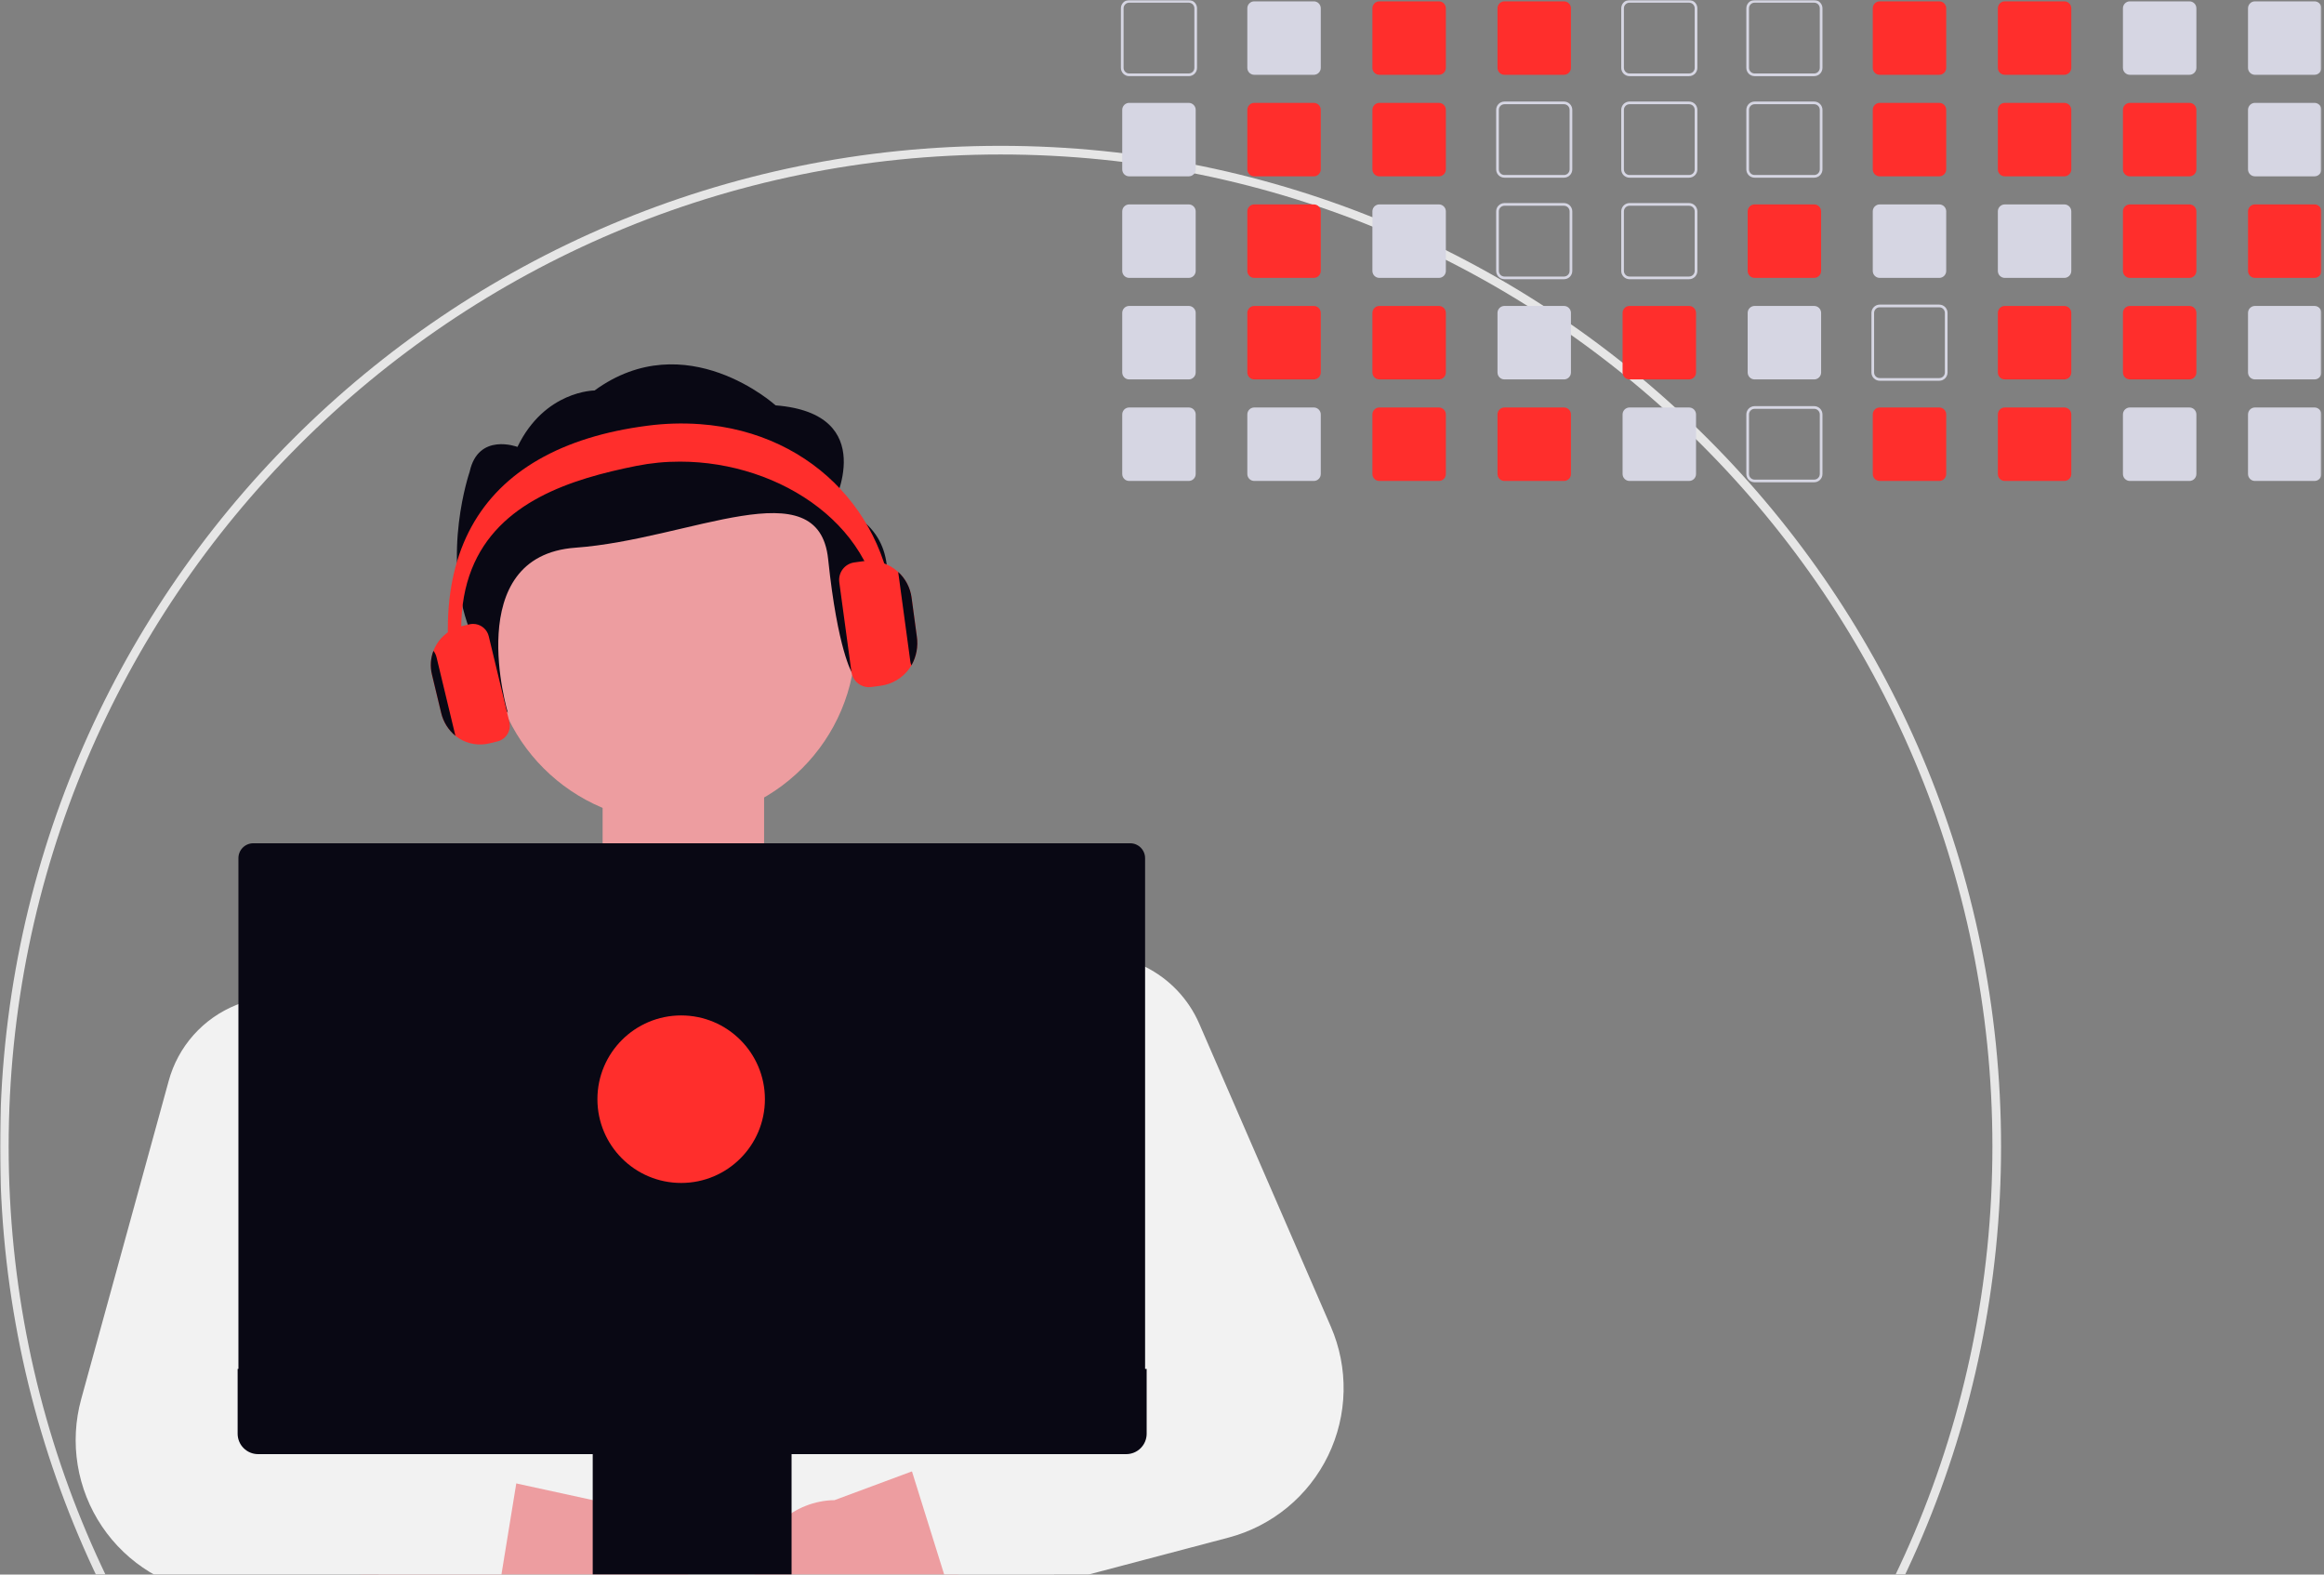 <?xml version="1.0" encoding="UTF-8"?> <svg xmlns="http://www.w3.org/2000/svg" viewBox="0 0 806.00 546.00" data-guides="{&quot;vertical&quot;:[],&quot;horizontal&quot;:[]}"><rect x="0" y="0" width="806.00" height="546.00" fill="#808080" stroke="none"/><mask x="0" y="50.568" width="694" height="694" style="mask-type:luminance" maskUnits="userSpaceOnUse" maskContentUnits="userSpaceOnUse" id="tSvg46100cf2b1"><path fill="white" stroke="none" fill-opacity="1" stroke-width="1" stroke-opacity="1" id="tSvgc3002b9ae" title="Path 52" d="M347 744.568C538.643 744.568 694 589.211 694 397.568C694 205.925 538.643 50.568 347 50.568C155.357 50.568 0 205.925 0 397.568C0 589.211 155.357 744.568 347 744.568Z"></path></mask><mask x="0" y="0" width="805.122" height="744.568" data-from-defs="true" maskUnits="userSpaceOnUse" maskContentUnits="userSpaceOnUse" id="tSvg6ce7d7193"><path fill="white" width="805.122" height="744.568" id="tSvg125cc923eaf" title="Rectangle 1" fill-opacity="1" stroke="none" stroke-opacity="1" d="M0 0H805.122V744.568H0Z"></path></mask><path fill="none" stroke="#E6E6E6" fill-opacity="1" stroke-width="3" stroke-opacity="1" id="tSvgd86f6ee685" title="Path 1" d="M347 743.068C537.814 743.068 692.5 588.382 692.5 397.568C692.5 206.753 537.814 52.068 347 52.068C156.186 52.068 1.5 206.753 1.5 397.568C1.5 588.382 156.186 743.068 347 743.068Z" mask="url(#tSvg6ce7d7193)"></path><path fill="#D6D6E3" stroke="none" fill-opacity="1" stroke-width="1" stroke-opacity="1" id="tSvg9b481ec1d2" title="Path 2" d="M391.62 0C398.505 0 405.39 0 412.275 0C413.037 0.004 413.766 0.308 414.304 0.846C414.843 1.384 415.147 2.114 415.151 2.875C415.151 9.763 415.151 16.65 415.151 23.538C415.147 24.299 414.843 25.027 414.304 25.564C413.765 26.101 413.036 26.403 412.275 26.404C405.388 26.404 398.502 26.404 391.615 26.404C390.855 26.404 390.125 26.102 389.587 25.565C389.05 25.027 388.747 24.298 388.746 23.538C388.746 16.651 388.746 9.763 388.746 2.876C388.747 2.114 389.051 1.383 389.589 0.845C390.128 0.305 390.858 0.002 391.62 0ZM412.275 25.476C412.79 25.475 413.284 25.271 413.649 24.907C414.014 24.543 414.22 24.05 414.223 23.535C414.223 16.648 414.223 9.762 414.223 2.875C414.22 2.359 414.013 1.865 413.648 1.5C413.283 1.136 412.789 0.93 412.273 0.927C405.39 0.927 398.506 0.927 391.623 0.927C391.107 0.928 390.612 1.134 390.247 1.499C389.882 1.864 389.676 2.359 389.675 2.875C389.675 9.762 389.675 16.649 389.675 23.536C389.676 24.05 389.88 24.544 390.244 24.907C390.608 25.271 391.102 25.475 391.616 25.475C398.502 25.475 405.389 25.476 412.275 25.476Z" mask="url(#tSvg6ce7d7193)"></path><path fill="#D6D6E3" stroke="none" fill-opacity="1" stroke-width="1" stroke-opacity="1" id="tSvge34c22923e" title="Path 3" d="M412.273 35.672C405.389 35.672 398.505 35.672 391.621 35.672C391.304 35.672 390.99 35.735 390.697 35.856C390.405 35.977 390.139 36.155 389.915 36.38C389.691 36.604 389.513 36.87 389.392 37.163C389.271 37.456 389.209 37.77 389.209 38.087C389.209 44.974 389.209 51.861 389.209 58.748C389.21 59.064 389.273 59.377 389.394 59.668C389.516 59.96 389.694 60.225 389.918 60.448C390.142 60.671 390.407 60.847 390.7 60.967C390.992 61.087 391.305 61.149 391.621 61.148C398.505 61.148 405.389 61.148 412.273 61.148C412.911 61.148 413.523 60.896 413.975 60.446C414.427 59.996 414.682 59.386 414.685 58.748C414.685 51.861 414.685 44.974 414.685 38.087C414.683 37.448 414.428 36.835 413.977 36.383C413.525 35.931 412.912 35.677 412.273 35.675C412.273 35.674 412.273 35.673 412.273 35.672Z" mask="url(#tSvg6ce7d7193)"></path><path fill="#D6D6E3" stroke="none" fill-opacity="1" stroke-width="1" stroke-opacity="1" id="tSvg786aab0041" title="Path 4" d="M412.273 70.881C405.389 70.881 398.505 70.881 391.621 70.881C390.981 70.881 390.368 71.136 389.916 71.588C389.463 72.04 389.209 72.653 389.209 73.293C389.209 80.177 389.209 87.062 389.209 93.946C389.208 94.263 389.27 94.577 389.391 94.87C389.512 95.163 389.69 95.429 389.914 95.653C390.138 95.877 390.404 96.055 390.697 96.176C390.99 96.297 391.304 96.359 391.621 96.358C398.505 96.358 405.389 96.358 412.273 96.358C412.913 96.358 413.526 96.104 413.978 95.651C414.43 95.199 414.685 94.586 414.685 93.946C414.685 87.062 414.685 80.177 414.685 73.293C414.683 72.654 414.428 72.041 413.977 71.59C413.525 71.138 412.912 70.883 412.273 70.881Z" mask="url(#tSvg6ce7d7193)"></path><path fill="#D6D6E3" stroke="none" fill-opacity="1" stroke-width="1" stroke-opacity="1" id="tSvgde7bfa90e0" title="Path 5" d="M414.648 108.074C414.545 107.518 414.252 107.016 413.818 106.653C413.385 106.291 412.838 106.091 412.273 106.088C405.389 106.088 398.505 106.088 391.621 106.088C390.981 106.088 390.368 106.342 389.916 106.795C389.463 107.247 389.209 107.86 389.209 108.5C389.209 115.384 389.209 122.268 389.209 129.152C389.208 129.469 389.27 129.783 389.391 130.076C389.512 130.369 389.69 130.635 389.914 130.859C390.138 131.083 390.404 131.261 390.697 131.382C390.99 131.503 391.304 131.565 391.621 131.564C398.505 131.564 405.389 131.564 412.273 131.564C412.913 131.564 413.526 131.309 413.978 130.857C414.43 130.405 414.685 129.792 414.685 129.152C414.685 122.269 414.685 115.387 414.685 108.504C414.687 108.361 414.675 108.218 414.648 108.077C414.648 108.076 414.648 108.075 414.648 108.074Z" mask="url(#tSvg6ce7d7193)"></path><path fill="#D6D6E3" stroke="none" fill-opacity="1" stroke-width="1" stroke-opacity="1" id="tSvg445533de59" title="Path 6" d="M413.21 141.483C412.913 141.36 412.595 141.297 412.273 141.297C405.389 141.297 398.505 141.297 391.621 141.297C391.304 141.296 390.99 141.358 390.697 141.479C390.404 141.6 390.138 141.778 389.914 142.002C389.69 142.226 389.512 142.492 389.391 142.785C389.27 143.078 389.208 143.392 389.209 143.709C389.209 150.594 389.209 157.478 389.209 164.363C389.207 164.68 389.269 164.994 389.389 165.288C389.51 165.581 389.688 165.848 389.912 166.072C390.136 166.296 390.403 166.474 390.696 166.595C390.989 166.715 391.304 166.776 391.621 166.775C398.505 166.775 405.389 166.775 412.273 166.775C412.913 166.774 413.526 166.52 413.978 166.068C414.43 165.616 414.684 165.002 414.685 164.363C414.685 157.479 414.685 150.594 414.685 143.71C414.684 143.235 414.544 142.771 414.281 142.375C414.019 141.979 413.647 141.669 413.21 141.483Z" mask="url(#tSvg6ce7d7193)"></path><path fill="#D6D6E3" stroke="none" fill-opacity="1" stroke-width="1" stroke-opacity="1" id="tSvg1a9d5c4477" title="Path 7" d="M455.654 0.464C448.77 0.464 441.886 0.464 435.002 0.464C434.362 0.464 433.749 0.719 433.297 1.171C432.844 1.623 432.59 2.236 432.59 2.876C432.59 9.763 432.59 16.65 432.59 23.537C432.59 23.853 432.653 24.166 432.775 24.458C432.897 24.749 433.074 25.014 433.298 25.237C433.522 25.46 433.788 25.636 434.081 25.756C434.373 25.877 434.686 25.938 435.002 25.937C441.886 25.937 448.77 25.937 455.654 25.937C456.292 25.937 456.903 25.685 457.355 25.235C457.808 24.785 458.063 24.175 458.066 23.537C458.066 16.65 458.066 9.763 458.066 2.876C458.064 2.237 457.809 1.625 457.357 1.173C456.905 0.721 456.293 0.466 455.654 0.464Z" mask="url(#tSvg6ce7d7193)"></path><path fill="#FF2E2C" stroke="none" fill-opacity="1" stroke-width="1" stroke-opacity="1" id="tSvg151131bd820" title="Path 8" d="M455.654 35.672C448.77 35.672 441.886 35.672 435.002 35.672C434.685 35.672 434.371 35.735 434.078 35.856C433.785 35.977 433.52 36.155 433.296 36.38C433.072 36.604 432.894 36.87 432.773 37.163C432.652 37.456 432.59 37.77 432.59 38.087C432.59 44.974 432.59 51.861 432.59 58.748C432.591 59.064 432.653 59.377 432.775 59.668C432.897 59.96 433.074 60.225 433.298 60.448C433.522 60.671 433.788 60.847 434.081 60.967C434.373 61.087 434.686 61.149 435.002 61.148C441.886 61.148 448.77 61.148 455.654 61.148C456.292 61.148 456.903 60.896 457.355 60.446C457.808 59.996 458.063 59.386 458.066 58.748C458.066 51.861 458.066 44.974 458.066 38.087C458.064 37.448 457.809 36.835 457.357 36.383C456.905 35.931 456.293 35.677 455.654 35.675C455.654 35.674 455.654 35.673 455.654 35.672Z" mask="url(#tSvg6ce7d7193)"></path><path fill="#FF2E2C" stroke="none" fill-opacity="1" stroke-width="1" stroke-opacity="1" id="tSvg9382b45694" title="Path 9" d="M455.654 70.881C448.77 70.881 441.886 70.881 435.002 70.881C434.362 70.881 433.749 71.136 433.297 71.588C432.844 72.04 432.59 72.653 432.59 73.293C432.59 80.177 432.59 87.062 432.59 93.946C432.589 94.263 432.651 94.577 432.772 94.87C432.893 95.163 433.071 95.429 433.295 95.653C433.519 95.877 433.785 96.055 434.078 96.176C434.371 96.297 434.685 96.359 435.002 96.358C441.886 96.358 448.77 96.358 455.654 96.358C456.293 96.358 456.907 96.104 457.359 95.651C457.811 95.199 458.066 94.586 458.066 93.946C458.066 87.062 458.066 80.177 458.066 73.293C458.064 72.654 457.809 72.041 457.357 71.59C456.905 71.138 456.293 70.883 455.654 70.881Z" mask="url(#tSvg6ce7d7193)"></path><path fill="#FF2E2C" stroke="none" fill-opacity="1" stroke-width="1" stroke-opacity="1" id="tSvg4b68b2da1f" title="Path 10" d="M455.654 106.089C448.77 106.089 441.886 106.089 435.002 106.089C434.496 106.088 434.003 106.248 433.593 106.544C433.183 106.841 432.878 107.259 432.72 107.74C432.634 107.984 432.59 108.242 432.59 108.501C432.59 115.385 432.59 122.269 432.59 129.153C432.589 129.47 432.651 129.784 432.772 130.077C432.893 130.37 433.071 130.636 433.295 130.86C433.519 131.084 433.785 131.262 434.078 131.383C434.371 131.504 434.685 131.566 435.002 131.565C441.886 131.565 448.77 131.565 455.654 131.565C456.293 131.565 456.907 131.31 457.359 130.858C457.811 130.406 458.066 129.793 458.066 129.153C458.066 122.27 458.066 115.387 458.066 108.504C458.065 107.864 457.81 107.251 457.358 106.799C456.906 106.346 456.293 106.091 455.654 106.089Z" mask="url(#tSvg6ce7d7193)"></path><path fill="#D6D6E3" stroke="none" fill-opacity="1" stroke-width="1" stroke-opacity="1" id="tSvg57d064340" title="Path 11" d="M455.654 141.298C448.77 141.298 441.886 141.298 435.002 141.298C434.685 141.297 434.371 141.359 434.078 141.48C433.785 141.601 433.519 141.779 433.295 142.003C433.071 142.227 432.893 142.493 432.772 142.786C432.651 143.079 432.589 143.393 432.59 143.71C432.59 150.594 432.59 157.479 432.59 164.363C432.589 164.68 432.651 164.994 432.772 165.287C432.893 165.58 433.071 165.846 433.295 166.07C433.519 166.294 433.785 166.472 434.078 166.593C434.371 166.714 434.685 166.776 435.002 166.775C441.886 166.775 448.77 166.775 455.654 166.775C456.293 166.775 456.907 166.521 457.359 166.068C457.811 165.616 458.066 165.003 458.066 164.363C458.066 157.479 458.066 150.594 458.066 143.71C458.066 143.07 457.811 142.457 457.359 142.005C456.907 141.553 456.293 141.298 455.654 141.298Z" mask="url(#tSvg6ce7d7193)"></path><path fill="#FF2E2C" stroke="none" fill-opacity="1" stroke-width="1" stroke-opacity="1" id="tSvgdbaf60c3c5" title="Path 12" d="M499.036 0.464C492.152 0.464 485.267 0.464 478.383 0.464C477.743 0.464 477.13 0.719 476.677 1.171C476.225 1.623 475.971 2.236 475.971 2.876C475.971 9.763 475.971 16.65 475.971 23.537C475.971 23.853 476.034 24.166 476.156 24.458C476.277 24.749 476.455 25.014 476.679 25.237C476.903 25.46 477.169 25.636 477.461 25.756C477.754 25.877 478.067 25.938 478.383 25.937C485.267 25.937 492.151 25.937 499.035 25.937C499.672 25.937 500.284 25.685 500.736 25.235C501.188 24.785 501.444 24.175 501.447 23.537C501.447 16.65 501.447 9.763 501.447 2.876C501.445 2.237 501.19 1.625 500.738 1.173C500.286 0.721 499.675 0.466 499.036 0.464Z" mask="url(#tSvg6ce7d7193)"></path><path fill="#FF2E2C" stroke="none" fill-opacity="1" stroke-width="1" stroke-opacity="1" id="tSvg45b29f3a47" title="Path 13" d="M499.037 35.672C492.153 35.672 485.268 35.672 478.384 35.672C478.067 35.672 477.753 35.735 477.46 35.856C477.168 35.978 476.902 36.156 476.678 36.38C476.454 36.604 476.277 36.87 476.156 37.163C476.035 37.456 475.972 37.77 475.973 38.087C475.973 44.974 475.973 51.861 475.973 58.748C475.973 59.064 476.036 59.377 476.158 59.668C476.279 59.96 476.457 60.225 476.681 60.448C476.905 60.671 477.171 60.847 477.463 60.967C477.756 61.087 478.069 61.149 478.385 61.148C485.269 61.148 492.153 61.148 499.037 61.148C499.674 61.148 500.286 60.896 500.738 60.446C501.19 59.996 501.446 59.386 501.449 58.748C501.449 51.861 501.449 44.974 501.449 38.087C501.447 37.448 501.192 36.835 500.74 36.383C500.288 35.931 499.676 35.677 499.037 35.675C499.037 35.674 499.037 35.673 499.037 35.672Z" mask="url(#tSvg6ce7d7193)"></path><path fill="#D6D6E3" stroke="none" fill-opacity="1" stroke-width="1" stroke-opacity="1" id="tSvg3b0e1e6847" title="Path 14" d="M499.036 70.881C492.152 70.881 485.267 70.881 478.383 70.881C477.743 70.881 477.13 71.136 476.677 71.588C476.225 72.04 475.971 72.653 475.971 73.293C475.971 80.177 475.971 87.062 475.971 93.946C475.97 94.263 476.032 94.577 476.153 94.87C476.274 95.163 476.452 95.429 476.676 95.653C476.9 95.877 477.166 96.055 477.459 96.176C477.752 96.297 478.066 96.359 478.383 96.358C485.267 96.358 492.151 96.358 499.035 96.358C499.674 96.358 500.288 96.104 500.74 95.651C501.192 95.199 501.446 94.586 501.447 93.946C501.447 87.062 501.447 80.177 501.447 73.293C501.445 72.654 501.19 72.042 500.739 71.59C500.287 71.138 499.675 70.883 499.036 70.881Z" mask="url(#tSvg6ce7d7193)"></path><path fill="#FF2E2C" stroke="none" fill-opacity="1" stroke-width="1" stroke-opacity="1" id="tSvge65a23ed06" title="Path 15" d="M499.036 106.089C492.152 106.089 485.267 106.089 478.383 106.089C477.743 106.089 477.13 106.343 476.677 106.796C476.225 107.248 475.971 107.861 475.971 108.501C475.971 115.385 475.971 122.269 475.971 129.153C475.97 129.47 476.032 129.784 476.153 130.077C476.274 130.37 476.452 130.636 476.676 130.86C476.9 131.084 477.166 131.262 477.459 131.383C477.752 131.504 478.066 131.566 478.383 131.565C485.267 131.565 492.151 131.565 499.035 131.565C499.674 131.565 500.288 131.31 500.74 130.858C501.192 130.406 501.446 129.793 501.447 129.153C501.447 122.27 501.447 115.387 501.447 108.504C501.446 107.864 501.191 107.251 500.74 106.799C500.288 106.346 499.675 106.091 499.036 106.089Z" mask="url(#tSvg6ce7d7193)"></path><path fill="#FF2E2C" stroke="none" fill-opacity="1" stroke-width="1" stroke-opacity="1" id="tSvg1567beb3692" title="Path 16" d="M499.036 141.298C492.152 141.298 485.267 141.298 478.383 141.298C478.066 141.297 477.752 141.359 477.459 141.48C477.166 141.601 476.9 141.779 476.676 142.003C476.452 142.227 476.274 142.493 476.153 142.786C476.032 143.079 475.97 143.393 475.971 143.71C475.971 150.594 475.971 157.479 475.971 164.363C475.97 164.68 476.032 164.994 476.153 165.287C476.274 165.58 476.452 165.846 476.676 166.07C476.9 166.294 477.166 166.472 477.459 166.593C477.752 166.714 478.066 166.776 478.383 166.775C485.267 166.775 492.151 166.775 499.035 166.775C499.674 166.775 500.287 166.52 500.74 166.068C501.192 165.616 501.446 165.003 501.447 164.363C501.447 157.479 501.447 150.594 501.447 143.71C501.446 143.07 501.192 142.457 500.74 142.005C500.288 141.553 499.675 141.298 499.036 141.298Z" mask="url(#tSvg6ce7d7193)"></path><path fill="#FF2E2C" stroke="none" fill-opacity="1" stroke-width="1" stroke-opacity="1" id="tSvgd4f58e4d31" title="Path 17" d="M542.417 0.464C535.533 0.464 528.65 0.464 521.766 0.464C521.126 0.464 520.513 0.719 520.06 1.171C519.608 1.623 519.354 2.236 519.354 2.876C519.354 9.763 519.354 16.65 519.354 23.537C519.354 23.853 519.417 24.166 519.539 24.457C519.661 24.749 519.838 25.014 520.062 25.237C520.286 25.459 520.552 25.636 520.844 25.756C521.137 25.876 521.45 25.938 521.766 25.937C528.65 25.937 535.533 25.937 542.417 25.937C543.055 25.937 543.667 25.685 544.119 25.235C544.571 24.785 544.827 24.175 544.829 23.537C544.829 16.65 544.829 9.763 544.829 2.876C544.828 2.237 544.573 1.625 544.121 1.173C543.669 0.721 543.057 0.466 542.417 0.464Z" mask="url(#tSvg6ce7d7193)"></path><path fill="#D6D6E3" stroke="none" fill-opacity="1" stroke-width="1" stroke-opacity="1" id="tSvgb88567ae1e" title="Path 18" d="M521.767 35.209C528.651 35.209 535.535 35.209 542.419 35.209C543.18 35.213 543.909 35.517 544.448 36.055C544.986 36.593 545.291 37.322 545.295 38.084C545.295 44.972 545.295 51.859 545.295 58.747C545.291 59.508 544.987 60.236 544.448 60.773C543.909 61.31 543.18 61.612 542.42 61.614C535.533 61.614 528.647 61.614 521.76 61.614C520.999 61.614 520.27 61.312 519.732 60.775C519.194 60.237 518.891 59.508 518.891 58.748C518.891 51.86 518.891 44.973 518.891 38.085C518.892 37.323 519.195 36.592 519.734 36.053C520.274 35.514 521.004 35.21 521.767 35.209ZM542.419 60.685C542.934 60.684 543.428 60.48 543.793 60.116C544.158 59.752 544.364 59.259 544.367 58.744C544.367 51.857 544.367 44.971 544.367 38.084C544.363 37.568 544.157 37.074 543.792 36.709C543.427 36.345 542.933 36.139 542.417 36.136C535.534 36.136 528.65 36.136 521.767 36.136C521.25 36.137 520.755 36.343 520.39 36.708C520.025 37.073 519.82 37.568 519.819 38.084C519.819 44.971 519.819 51.858 519.819 58.745C519.819 59.259 520.024 59.753 520.388 60.116C520.752 60.48 521.245 60.684 521.76 60.684C528.646 60.684 535.533 60.685 542.419 60.685Z" mask="url(#tSvg6ce7d7193)"></path><path fill="#D6D6E3" stroke="none" fill-opacity="1" stroke-width="1" stroke-opacity="1" id="tSvg5ccf05141" title="Path 19" d="M521.767 70.417C528.651 70.417 535.535 70.417 542.419 70.417C543.18 70.421 543.909 70.725 544.448 71.263C544.986 71.801 545.291 72.531 545.295 73.292C545.295 80.176 545.295 87.061 545.295 93.945C545.293 94.707 544.99 95.438 544.451 95.977C543.912 96.516 543.181 96.82 542.419 96.821C535.533 96.821 528.648 96.821 521.762 96.821C521.384 96.822 521.011 96.748 520.662 96.604C520.314 96.46 519.998 96.247 519.732 95.98C519.194 95.439 518.891 94.707 518.891 93.944C518.891 87.06 518.891 80.177 518.891 73.293C518.892 72.531 519.195 71.8 519.734 71.261C520.274 70.722 521.004 70.418 521.767 70.417ZM542.419 95.893C542.935 95.892 543.43 95.686 543.795 95.321C544.16 94.956 544.366 94.461 544.367 93.945C544.367 87.061 544.367 80.177 544.367 73.293C544.363 72.777 544.157 72.283 543.792 71.918C543.427 71.554 542.933 71.348 542.417 71.345C535.534 71.345 528.65 71.345 521.767 71.345C521.25 71.346 520.755 71.552 520.39 71.917C520.025 72.282 519.819 72.778 519.819 73.294C519.819 80.178 519.819 87.062 519.819 93.946C519.819 94.463 520.023 94.959 520.388 95.325C520.568 95.506 520.782 95.649 521.018 95.747C521.253 95.845 521.506 95.895 521.762 95.894C528.648 95.894 535.533 95.893 542.419 95.893Z" mask="url(#tSvg6ce7d7193)"></path><path fill="#D6D6E3" stroke="none" fill-opacity="1" stroke-width="1" stroke-opacity="1" id="tSvg82db817f81" title="Path 20" d="M542.417 106.089C535.533 106.089 528.65 106.089 521.766 106.089C521.126 106.089 520.513 106.343 520.06 106.796C519.608 107.248 519.354 107.861 519.354 108.501C519.354 115.385 519.354 122.269 519.354 129.153C519.353 129.47 519.415 129.784 519.536 130.077C519.657 130.37 519.834 130.636 520.058 130.86C520.283 131.084 520.549 131.262 520.842 131.383C521.135 131.504 521.449 131.566 521.766 131.565C528.65 131.565 535.533 131.565 542.417 131.565C543.057 131.565 543.67 131.31 544.123 130.858C544.575 130.406 544.829 129.793 544.829 129.153C544.829 122.27 544.829 115.387 544.829 108.504C544.828 107.864 544.574 107.251 544.122 106.798C543.67 106.346 543.057 106.091 542.417 106.089Z" mask="url(#tSvg6ce7d7193)"></path><path fill="#FF2E2C" stroke="none" fill-opacity="1" stroke-width="1" stroke-opacity="1" id="tSvgd613764db4" title="Path 21" d="M542.417 141.298C535.533 141.298 528.65 141.298 521.766 141.298C521.449 141.297 521.135 141.359 520.842 141.48C520.549 141.601 520.283 141.779 520.058 142.003C519.834 142.227 519.657 142.493 519.536 142.786C519.415 143.079 519.353 143.393 519.354 143.71C519.354 150.594 519.354 157.479 519.354 164.363C519.353 164.68 519.415 164.994 519.536 165.287C519.657 165.58 519.835 165.846 520.059 166.07C520.283 166.294 520.549 166.472 520.842 166.593C521.135 166.714 521.449 166.776 521.766 166.775C528.65 166.775 535.533 166.775 542.417 166.775C543.057 166.775 543.67 166.521 544.123 166.068C544.575 165.616 544.829 165.003 544.829 164.363C544.829 157.479 544.829 150.594 544.829 143.71C544.829 143.07 544.575 142.457 544.123 142.005C543.67 141.553 543.057 141.298 542.417 141.298Z" mask="url(#tSvg6ce7d7193)"></path><path fill="#D6D6E3" stroke="none" fill-opacity="1" stroke-width="1" stroke-opacity="1" id="tSvgf1cc197ba2" title="Path 22" d="M565.137 0C572.024 0 578.912 0 585.799 0C586.561 0.004 587.29 0.308 587.829 0.846C588.367 1.384 588.672 2.114 588.676 2.875C588.676 9.763 588.676 16.65 588.676 23.538C588.672 24.299 588.367 25.027 587.829 25.564C587.29 26.101 586.561 26.403 585.801 26.405C578.913 26.405 572.026 26.405 565.138 26.405C564.378 26.404 563.649 26.101 563.112 25.564C562.575 25.026 562.273 24.298 562.271 23.538C562.271 16.651 562.271 9.763 562.271 2.876C562.273 2.115 562.574 1.386 563.111 0.847C563.648 0.309 564.376 0.004 565.137 0ZM585.799 25.476C586.315 25.475 586.809 25.271 587.174 24.907C587.539 24.543 587.745 24.05 587.747 23.535C587.747 16.648 587.747 9.762 587.747 2.875C587.744 2.359 587.538 1.865 587.173 1.5C586.808 1.136 586.314 0.93 585.797 0.927C578.911 0.927 572.026 0.927 565.14 0.927C564.624 0.93 564.131 1.136 563.767 1.501C563.404 1.866 563.199 2.36 563.198 2.875C563.198 9.762 563.198 16.649 563.198 23.536C563.199 24.05 563.404 24.543 563.767 24.906C564.131 25.27 564.624 25.474 565.138 25.475C572.025 25.475 578.912 25.476 585.799 25.476Z" mask="url(#tSvg6ce7d7193)"></path><path fill="#D6D6E3" stroke="none" fill-opacity="1" stroke-width="1" stroke-opacity="1" id="tSvg10b827f6774" title="Path 23" d="M565.137 35.209C572.024 35.209 578.912 35.209 585.799 35.209C586.561 35.213 587.29 35.517 587.829 36.055C588.367 36.593 588.672 37.322 588.676 38.084C588.676 44.972 588.676 51.859 588.676 58.747C588.672 59.508 588.367 60.236 587.829 60.773C587.29 61.31 586.561 61.612 585.801 61.614C578.913 61.614 572.026 61.614 565.138 61.614C564.378 61.613 563.649 61.31 563.112 60.773C562.574 60.236 562.272 59.507 562.271 58.747C562.271 51.86 562.271 44.972 562.271 38.085C562.273 37.325 562.574 36.595 563.111 36.056C563.648 35.518 564.376 35.213 565.137 35.209ZM565.137 60.685C572.024 60.685 578.912 60.685 585.799 60.685C586.314 60.684 586.808 60.48 587.173 60.116C587.538 59.752 587.744 59.259 587.747 58.744C587.747 51.857 587.747 44.971 587.747 38.084C587.743 37.568 587.537 37.074 587.172 36.709C586.807 36.345 586.313 36.139 585.797 36.136C578.911 36.136 572.026 36.136 565.14 36.136C564.624 36.139 564.131 36.345 563.767 36.71C563.404 37.075 563.199 37.569 563.198 38.084C563.198 44.971 563.198 51.858 563.198 58.745C563.199 59.259 563.403 59.752 563.767 60.116C564.13 60.48 564.622 60.684 565.137 60.685Z" mask="url(#tSvg6ce7d7193)"></path><path fill="#D6D6E3" stroke="none" fill-opacity="1" stroke-width="1" stroke-opacity="1" id="tSvg143a06ee8e" title="Path 24" d="M565.137 70.417C572.025 70.417 578.912 70.417 585.8 70.417C586.561 70.421 587.29 70.725 587.829 71.263C588.367 71.801 588.672 72.531 588.676 73.292C588.676 80.176 588.676 87.061 588.676 93.945C588.674 94.707 588.371 95.438 587.832 95.977C587.293 96.516 586.562 96.82 585.8 96.821C578.913 96.821 572.025 96.821 565.138 96.821C564.761 96.821 564.388 96.746 564.039 96.601C563.691 96.457 563.375 96.244 563.108 95.977C562.842 95.71 562.631 95.393 562.487 95.044C562.344 94.695 562.27 94.321 562.271 93.944C562.271 87.06 562.271 80.177 562.271 73.293C562.273 72.532 562.574 71.803 563.111 71.264C563.648 70.726 564.376 70.421 565.137 70.417ZM565.137 95.893C572.024 95.893 578.91 95.893 585.797 95.893C586.314 95.892 586.809 95.686 587.174 95.321C587.539 94.956 587.744 94.461 587.745 93.945C587.745 87.061 587.745 80.177 587.745 73.293C587.742 72.777 587.536 72.283 587.171 71.918C586.806 71.554 586.312 71.348 585.796 71.345C578.911 71.345 572.025 71.345 565.14 71.345C564.624 71.348 564.131 71.554 563.767 71.919C563.404 72.284 563.199 72.778 563.198 73.293C563.198 80.177 563.198 87.061 563.198 93.945C563.198 94.2 563.247 94.453 563.344 94.689C563.441 94.925 563.584 95.14 563.764 95.321C563.944 95.502 564.158 95.646 564.394 95.744C564.63 95.842 564.881 95.893 565.137 95.893Z" mask="url(#tSvg6ce7d7193)"></path><path fill="#FF2E2C" stroke="none" fill-opacity="1" stroke-width="1" stroke-opacity="1" id="tSvgacb86235b1" title="Path 25" d="M585.799 106.089C578.912 106.089 572.025 106.089 565.138 106.089C564.501 106.092 563.89 106.347 563.44 106.799C562.99 107.251 562.738 107.863 562.738 108.501C562.738 115.385 562.738 122.269 562.738 129.153C562.737 129.469 562.799 129.782 562.919 130.074C563.039 130.366 563.216 130.632 563.438 130.856C563.661 131.08 563.926 131.258 564.218 131.38C564.51 131.501 564.822 131.564 565.138 131.565C572.025 131.565 578.912 131.565 585.799 131.565C586.439 131.565 587.052 131.31 587.505 130.858C587.957 130.406 588.211 129.793 588.211 129.153C588.211 122.27 588.211 115.387 588.211 108.504C588.209 107.865 587.954 107.253 587.502 106.801C587.051 106.349 586.438 106.094 585.799 106.092C585.799 106.091 585.799 106.09 585.799 106.089Z" mask="url(#tSvg6ce7d7193)"></path><path fill="#D6D6E3" stroke="none" fill-opacity="1" stroke-width="1" stroke-opacity="1" id="tSvga5bc28c23a" title="Path 26" d="M585.799 141.298C578.912 141.298 572.025 141.298 565.138 141.298C564.822 141.299 564.51 141.362 564.218 141.484C563.926 141.605 563.662 141.783 563.439 142.007C563.216 142.231 563.039 142.497 562.919 142.789C562.799 143.081 562.738 143.394 562.738 143.71C562.738 150.594 562.738 157.479 562.738 164.363C562.737 164.679 562.799 164.992 562.919 165.284C563.039 165.577 563.216 165.842 563.438 166.066C563.661 166.29 563.926 166.468 564.218 166.59C564.51 166.712 564.822 166.774 565.138 166.775C572.025 166.775 578.912 166.775 585.799 166.775C586.439 166.775 587.052 166.521 587.505 166.068C587.957 165.616 588.211 165.003 588.211 164.363C588.211 157.479 588.211 150.594 588.211 143.71C588.211 143.07 587.957 142.457 587.505 142.005C587.052 141.553 586.439 141.298 585.799 141.298Z" mask="url(#tSvg6ce7d7193)"></path><path fill="#D6D6E3" stroke="none" fill-opacity="1" stroke-width="1" stroke-opacity="1" id="tSvg5069756d00" title="Path 27" d="M608.519 0C615.408 0 622.296 0 629.185 0C629.947 0.004 630.676 0.308 631.215 0.846C631.753 1.384 632.057 2.114 632.061 2.875C632.061 9.763 632.061 16.65 632.061 23.538C632.058 24.299 631.753 25.027 631.215 25.564C630.676 26.101 629.947 26.403 629.186 26.405C622.297 26.405 615.409 26.405 608.52 26.405C607.76 26.404 607.032 26.102 606.495 25.564C605.957 25.027 605.655 24.298 605.654 23.538C605.654 16.651 605.654 9.763 605.654 2.876C605.655 2.115 605.957 1.386 606.494 0.847C607.031 0.309 607.759 0.004 608.519 0ZM629.185 25.476C629.7 25.475 630.194 25.271 630.559 24.907C630.924 24.543 631.131 24.05 631.133 23.535C631.133 16.648 631.133 9.762 631.133 2.875C631.13 2.359 630.924 1.865 630.559 1.5C630.194 1.136 629.699 0.93 629.183 0.927C622.296 0.927 615.409 0.927 608.522 0.927C608.007 0.93 607.514 1.136 607.15 1.501C606.787 1.866 606.582 2.36 606.581 2.875C606.581 9.762 606.581 16.649 606.581 23.536C606.582 24.05 606.787 24.543 607.15 24.906C607.514 25.27 608.006 25.474 608.52 25.475C615.408 25.475 622.297 25.476 629.185 25.476Z" mask="url(#tSvg6ce7d7193)"></path><path fill="#D6D6E3" stroke="none" fill-opacity="1" stroke-width="1" stroke-opacity="1" id="tSvg16fa8ae5d5c" title="Path 28" d="M608.519 35.209C615.408 35.209 622.296 35.209 629.185 35.209C629.947 35.213 630.676 35.517 631.215 36.055C631.753 36.593 632.057 37.322 632.061 38.084C632.061 44.972 632.061 51.859 632.061 58.747C632.058 59.508 631.753 60.236 631.215 60.773C630.676 61.31 629.947 61.612 629.186 61.614C622.297 61.614 615.409 61.614 608.52 61.614C607.76 61.613 607.032 61.31 606.495 60.773C605.958 60.235 605.655 59.507 605.654 58.747C605.654 51.86 605.654 44.972 605.654 38.085C605.655 37.325 605.957 36.595 606.494 36.056C607.031 35.518 607.759 35.213 608.519 35.209ZM608.519 60.685C615.408 60.685 622.296 60.685 629.185 60.685C629.7 60.684 630.194 60.48 630.559 60.116C630.924 59.752 631.131 59.259 631.133 58.744C631.133 51.857 631.133 44.971 631.133 38.084C631.13 37.568 630.924 37.074 630.559 36.709C630.194 36.345 629.699 36.139 629.183 36.136C622.296 36.136 615.409 36.136 608.522 36.136C608.007 36.139 607.514 36.345 607.15 36.71C606.787 37.075 606.582 37.569 606.581 38.084C606.581 44.971 606.581 51.858 606.581 58.745C606.582 59.259 606.786 59.752 607.15 60.116C607.513 60.48 608.006 60.684 608.52 60.685C608.52 60.685 608.519 60.685 608.519 60.685Z" mask="url(#tSvg6ce7d7193)"></path><path fill="#FF2E2C" stroke="none" fill-opacity="1" stroke-width="1" stroke-opacity="1" id="tSvg1199f587615" title="Path 29" d="M629.182 70.881C622.295 70.881 615.408 70.881 608.521 70.881C607.883 70.884 607.273 71.139 606.823 71.591C606.373 72.043 606.121 72.655 606.121 73.293C606.121 80.177 606.121 87.062 606.121 93.946C606.12 94.262 606.182 94.575 606.302 94.868C606.422 95.16 606.598 95.425 606.821 95.649C607.044 95.873 607.309 96.051 607.601 96.173C607.892 96.294 608.205 96.357 608.521 96.358C615.408 96.358 622.295 96.358 629.182 96.358C629.822 96.358 630.435 96.104 630.887 95.651C631.34 95.199 631.594 94.586 631.594 93.946C631.594 87.062 631.594 80.177 631.594 73.293C631.592 72.654 631.338 72.041 630.886 71.59C630.434 71.138 629.821 70.883 629.182 70.881Z" mask="url(#tSvg6ce7d7193)"></path><path fill="#D6D6E3" stroke="none" fill-opacity="1" stroke-width="1" stroke-opacity="1" id="tSvg649db2e56e" title="Path 30" d="M629.182 106.089C622.295 106.089 615.408 106.089 608.521 106.089C607.884 106.092 607.273 106.348 606.823 106.8C606.374 107.252 606.121 107.863 606.121 108.501C606.121 115.385 606.121 122.269 606.121 129.153C606.12 129.469 606.182 129.782 606.302 130.074C606.422 130.366 606.598 130.632 606.821 130.856C607.044 131.08 607.309 131.258 607.601 131.38C607.892 131.501 608.205 131.564 608.521 131.565C615.408 131.565 622.295 131.565 629.182 131.565C629.822 131.565 630.435 131.31 630.887 130.858C631.34 130.406 631.594 129.793 631.594 129.153C631.594 122.27 631.594 115.387 631.594 108.504C631.592 107.865 631.338 107.252 630.886 106.8C630.434 106.348 629.821 106.094 629.182 106.092C629.182 106.091 629.182 106.09 629.182 106.089Z" mask="url(#tSvg6ce7d7193)"></path><path fill="#D6D6E3" stroke="none" fill-opacity="1" stroke-width="1" stroke-opacity="1" id="tSvgcdf3c7c075" title="Path 31" d="M608.52 140.834C615.408 140.834 622.297 140.834 629.185 140.834C629.948 140.835 630.678 141.139 631.217 141.678C631.757 142.217 632.06 142.948 632.061 143.71C632.061 150.594 632.061 157.478 632.061 164.362C632.06 165.124 631.757 165.855 631.217 166.394C630.678 166.933 629.948 167.237 629.185 167.238C622.297 167.238 615.409 167.238 608.521 167.238C608.144 167.238 607.77 167.163 607.422 167.018C607.074 166.873 606.757 166.661 606.491 166.394C606.224 166.126 606.013 165.809 605.87 165.46C605.726 165.111 605.653 164.737 605.654 164.36C605.654 157.477 605.654 150.593 605.654 143.71C605.653 143.333 605.727 142.959 605.87 142.611C606.014 142.262 606.225 141.945 606.491 141.678C606.757 141.411 607.074 141.199 607.422 141.054C607.77 140.909 608.143 140.834 608.52 140.834ZM629.185 166.31C629.702 166.309 630.197 166.103 630.562 165.738C630.927 165.373 631.133 164.877 631.133 164.361C631.133 157.477 631.133 150.594 631.133 143.71C631.132 143.194 630.927 142.698 630.561 142.333C630.196 141.968 629.701 141.763 629.184 141.762C622.297 141.762 615.411 141.762 608.524 141.762C608.269 141.762 608.016 141.813 607.781 141.911C607.545 142.009 607.331 142.152 607.151 142.333C606.97 142.514 606.828 142.729 606.731 142.965C606.633 143.201 606.584 143.454 606.584 143.709C606.584 150.593 606.584 157.478 606.584 164.362C606.583 164.617 606.633 164.87 606.73 165.106C606.827 165.343 606.97 165.557 607.15 165.738C607.33 165.919 607.544 166.063 607.78 166.161C608.015 166.259 608.268 166.31 608.523 166.31C615.41 166.31 622.298 166.31 629.185 166.31Z" mask="url(#tSvg6ce7d7193)"></path><path fill="#FF2E2C" stroke="none" fill-opacity="1" stroke-width="1" stroke-opacity="1" id="tSvg110bda0fb85" title="Path 32" d="M672.565 0.464C665.678 0.464 658.791 0.464 651.904 0.464C651.266 0.467 650.656 0.722 650.206 1.175C649.756 1.627 649.504 2.238 649.504 2.876C649.504 9.763 649.504 16.65 649.504 23.537C649.504 24.174 649.757 24.784 650.207 25.234C650.657 25.684 651.267 25.937 651.904 25.937C658.791 25.937 665.679 25.937 672.566 25.937C673.204 25.937 673.815 25.685 674.268 25.235C674.72 24.785 674.975 24.175 674.978 23.537C674.978 16.65 674.978 9.763 674.978 2.876C674.976 2.237 674.721 1.624 674.269 1.172C673.817 0.72 673.204 0.466 672.565 0.464Z" mask="url(#tSvg6ce7d7193)"></path><path fill="#FF2E2C" stroke="none" fill-opacity="1" stroke-width="1" stroke-opacity="1" id="tSvg16dd6022658" title="Path 33" d="M672.565 35.672C665.678 35.672 658.791 35.672 651.904 35.672C651.266 35.675 650.656 35.93 650.206 36.382C649.756 36.834 649.504 37.446 649.504 38.084C649.504 44.971 649.504 51.858 649.504 58.745C649.504 59.381 649.757 59.992 650.207 60.442C650.657 60.892 651.267 61.145 651.904 61.145C658.791 61.145 665.679 61.145 672.566 61.145C673.204 61.145 673.815 60.893 674.268 60.443C674.72 59.993 674.975 59.383 674.978 58.745C674.978 51.859 674.978 44.973 674.978 38.087C674.977 37.447 674.722 36.834 674.27 36.381C673.818 35.928 673.205 35.673 672.565 35.672Z" mask="url(#tSvg6ce7d7193)"></path><path fill="#D6D6E3" stroke="none" fill-opacity="1" stroke-width="1" stroke-opacity="1" id="tSvg126793248e4" title="Path 34" d="M672.565 70.881C665.678 70.881 658.791 70.881 651.904 70.881C651.266 70.884 650.656 71.139 650.206 71.591C649.756 72.043 649.504 72.655 649.504 73.293C649.504 80.177 649.504 87.062 649.504 93.946C649.503 94.262 649.564 94.575 649.685 94.868C649.805 95.16 649.981 95.425 650.204 95.649C650.427 95.873 650.692 96.051 650.983 96.173C651.275 96.294 651.588 96.357 651.904 96.358C658.791 96.358 665.678 96.358 672.565 96.358C673.205 96.358 673.818 96.104 674.27 95.651C674.722 95.199 674.977 94.586 674.977 93.946C674.977 87.062 674.977 80.177 674.977 73.293C674.975 72.654 674.72 72.041 674.268 71.59C673.817 71.138 673.204 70.883 672.565 70.881Z" mask="url(#tSvg6ce7d7193)"></path><path fill="#D6D6E3" stroke="none" fill-opacity="1" stroke-width="1" stroke-opacity="1" id="tSvga47d08c110" title="Path 35" d="M651.902 105.625C658.79 105.625 665.677 105.625 672.565 105.625C673.326 105.629 674.056 105.933 674.594 106.471C675.133 107.009 675.437 107.739 675.441 108.5C675.441 115.384 675.441 122.269 675.441 129.153C675.44 129.915 675.136 130.646 674.597 131.185C674.058 131.724 673.327 132.028 672.565 132.029C665.679 132.029 658.794 132.029 651.908 132.029C651.531 132.029 651.157 131.954 650.809 131.809C650.46 131.664 650.144 131.452 649.878 131.185C649.611 130.918 649.4 130.601 649.257 130.252C649.113 129.903 649.04 129.529 649.041 129.152C649.041 122.268 649.041 115.385 649.041 108.501C649.042 107.741 649.344 107.013 649.88 106.474C650.415 105.935 651.142 105.63 651.902 105.625ZM672.565 131.101C673.081 131.1 673.576 130.894 673.941 130.529C674.306 130.164 674.512 129.669 674.513 129.153C674.513 122.269 674.513 115.385 674.513 108.501C674.51 107.985 674.303 107.491 673.938 107.126C673.573 106.762 673.079 106.556 672.563 106.553C665.678 106.553 658.793 106.553 651.908 106.553C651.393 106.556 650.9 106.762 650.536 107.127C650.172 107.492 649.968 107.986 649.967 108.501C649.967 115.385 649.967 122.269 649.967 129.153C649.966 129.408 650.016 129.661 650.113 129.898C650.21 130.134 650.353 130.348 650.533 130.529C650.713 130.71 650.927 130.854 651.163 130.952C651.399 131.05 651.652 131.101 651.907 131.101C658.793 131.101 665.679 131.101 672.565 131.101Z" mask="url(#tSvg6ce7d7193)"></path><path fill="#FF2E2C" stroke="none" fill-opacity="1" stroke-width="1" stroke-opacity="1" id="tSvg90dc01e976" title="Path 36" d="M672.565 141.298C665.678 141.298 658.791 141.298 651.904 141.298C651.588 141.299 651.275 141.362 650.983 141.483C650.692 141.605 650.427 141.783 650.204 142.007C649.981 142.231 649.805 142.496 649.685 142.789C649.564 143.081 649.503 143.394 649.504 143.71C649.504 150.594 649.504 157.479 649.504 164.363C649.503 164.679 649.564 164.992 649.685 165.284C649.805 165.577 649.981 165.842 650.204 166.066C650.427 166.29 650.692 166.468 650.983 166.59C651.275 166.712 651.588 166.774 651.904 166.775C658.791 166.775 665.678 166.775 672.565 166.775C673.205 166.775 673.818 166.521 674.27 166.068C674.722 165.616 674.977 165.003 674.977 164.363C674.977 157.479 674.977 150.594 674.977 143.71C674.977 143.07 674.722 142.457 674.27 142.005C673.818 141.553 673.205 141.298 672.565 141.298Z" mask="url(#tSvg6ce7d7193)"></path><path fill="#FF2E2C" stroke="none" fill-opacity="1" stroke-width="1" stroke-opacity="1" id="tSvg2946f7135b" title="Path 37" d="M715.946 0.464C709.059 0.464 702.172 0.464 695.285 0.464C694.647 0.467 694.036 0.722 693.587 1.175C693.137 1.627 692.884 2.238 692.885 2.876C692.885 9.763 692.885 16.65 692.885 23.537C692.885 24.174 693.138 24.784 693.588 25.234C694.038 25.684 694.648 25.937 695.285 25.937C702.172 25.937 709.06 25.937 715.947 25.937C716.584 25.937 717.196 25.685 717.648 25.235C718.1 24.785 718.356 24.175 718.359 23.537C718.359 16.65 718.359 9.763 718.359 2.876C718.357 2.237 718.102 1.624 717.65 1.172C717.198 0.72 716.585 0.466 715.946 0.464Z" mask="url(#tSvg6ce7d7193)"></path><path fill="#FF2E2C" stroke="none" fill-opacity="1" stroke-width="1" stroke-opacity="1" id="tSvg17d85d39c1b" title="Path 38" d="M715.946 35.672C709.059 35.672 702.172 35.672 695.285 35.672C694.647 35.675 694.036 35.93 693.587 36.382C693.137 36.834 692.884 37.446 692.885 38.084C692.885 44.971 692.885 51.858 692.885 58.745C692.885 59.381 693.138 59.992 693.588 60.442C694.038 60.892 694.648 61.145 695.285 61.145C702.172 61.145 709.06 61.145 715.947 61.145C716.584 61.145 717.196 60.893 717.648 60.443C718.1 59.993 718.356 59.383 718.359 58.745C718.359 51.859 718.359 44.973 718.359 38.087C718.358 37.447 718.103 36.834 717.651 36.381C717.199 35.928 716.586 35.673 715.946 35.672Z" mask="url(#tSvg6ce7d7193)"></path><path fill="#D6D6E3" stroke="none" fill-opacity="1" stroke-width="1" stroke-opacity="1" id="tSvg160b1a6c88d" title="Path 39" d="M715.946 70.881C709.059 70.881 702.172 70.881 695.285 70.881C694.647 70.884 694.036 71.139 693.587 71.591C693.137 72.043 692.885 72.655 692.885 73.293C692.885 80.177 692.885 87.062 692.885 93.946C692.884 94.262 692.945 94.575 693.065 94.868C693.186 95.16 693.362 95.425 693.585 95.649C693.808 95.873 694.073 96.051 694.364 96.173C694.656 96.294 694.969 96.357 695.285 96.358C702.172 96.358 709.059 96.358 715.946 96.358C716.585 96.358 717.199 96.104 717.651 95.651C718.103 95.199 718.358 94.586 718.358 93.946C718.358 87.062 718.358 80.177 718.358 73.293C718.356 72.654 718.101 72.041 717.649 71.59C717.197 71.138 716.585 70.883 715.946 70.881Z" mask="url(#tSvg6ce7d7193)"></path><path fill="#FF2E2C" stroke="none" fill-opacity="1" stroke-width="1" stroke-opacity="1" id="tSvg380b3def5a" title="Path 40" d="M715.946 106.089C709.059 106.089 702.172 106.089 695.285 106.089C694.647 106.092 694.036 106.347 693.587 106.799C693.137 107.251 692.885 107.863 692.885 108.501C692.885 115.385 692.885 122.269 692.885 129.153C692.884 129.469 692.945 129.782 693.065 130.074C693.186 130.366 693.362 130.632 693.585 130.856C693.808 131.08 694.073 131.258 694.364 131.38C694.656 131.501 694.969 131.564 695.285 131.565C702.172 131.565 709.059 131.565 715.946 131.565C716.585 131.565 717.199 131.31 717.651 130.858C718.103 130.406 718.358 129.793 718.358 129.153C718.358 122.27 718.358 115.387 718.358 108.504C718.356 107.865 718.101 107.252 717.649 106.8C717.197 106.348 716.585 106.094 715.946 106.092C715.946 106.091 715.946 106.09 715.946 106.089Z" mask="url(#tSvg6ce7d7193)"></path><path fill="#FF2E2C" stroke="none" fill-opacity="1" stroke-width="1" stroke-opacity="1" id="tSvg487e505bfa" title="Path 41" d="M715.946 141.298C709.059 141.298 702.172 141.298 695.285 141.298C694.969 141.299 694.656 141.362 694.364 141.483C694.073 141.605 693.808 141.783 693.585 142.007C693.362 142.231 693.186 142.496 693.065 142.789C692.945 143.081 692.884 143.394 692.885 143.71C692.885 150.594 692.885 157.479 692.885 164.363C692.884 164.679 692.945 164.992 693.065 165.284C693.186 165.577 693.362 165.842 693.585 166.066C693.808 166.29 694.073 166.468 694.364 166.59C694.656 166.712 694.969 166.774 695.285 166.775C702.172 166.775 709.059 166.775 715.946 166.775C716.585 166.775 717.199 166.521 717.651 166.068C718.103 165.616 718.358 165.003 718.358 164.363C718.358 157.479 718.358 150.594 718.358 143.71C718.358 143.07 718.103 142.457 717.651 142.005C717.199 141.553 716.585 141.298 715.946 141.298Z" mask="url(#tSvg6ce7d7193)"></path><path fill="#D6D6E3" stroke="none" fill-opacity="1" stroke-width="1" stroke-opacity="1" id="tSvg15f587d4304" title="Path 42" d="M759.329 0.464C752.442 0.464 745.555 0.464 738.668 0.464C738.03 0.467 737.419 0.722 736.969 1.175C736.52 1.627 736.267 2.238 736.268 2.876C736.268 9.763 736.268 16.65 736.268 23.537C736.268 24.174 736.52 24.784 736.971 25.234C737.421 25.684 738.031 25.937 738.668 25.937C745.555 25.937 752.443 25.937 759.33 25.937C759.967 25.937 760.579 25.685 761.031 25.235C761.483 24.785 761.739 24.175 761.742 23.537C761.742 16.65 761.742 9.763 761.742 2.876C761.74 2.237 761.485 1.624 761.033 1.172C760.581 0.72 759.968 0.466 759.329 0.464Z" mask="url(#tSvg6ce7d7193)"></path><path fill="#FF2E2C" stroke="none" fill-opacity="1" stroke-width="1" stroke-opacity="1" id="tSvg7cd9464871" title="Path 43" d="M759.329 35.672C752.442 35.672 745.555 35.672 738.668 35.672C738.03 35.675 737.419 35.93 736.969 36.382C736.52 36.834 736.267 37.446 736.268 38.084C736.268 44.971 736.268 51.858 736.268 58.745C736.268 59.381 736.52 59.992 736.971 60.442C737.421 60.892 738.031 61.145 738.668 61.145C745.555 61.145 752.443 61.145 759.33 61.145C759.967 61.145 760.579 60.893 761.031 60.443C761.483 59.993 761.739 59.383 761.742 58.745C761.742 51.859 761.742 44.973 761.742 38.087C761.741 37.447 761.486 36.834 761.034 36.381C760.582 35.928 759.968 35.673 759.329 35.672Z" mask="url(#tSvg6ce7d7193)"></path><path fill="#FF2E2C" stroke="none" fill-opacity="1" stroke-width="1" stroke-opacity="1" id="tSvg27fd1d4150" title="Path 44" d="M759.329 70.881C752.442 70.881 745.555 70.881 738.668 70.881C738.03 70.884 737.419 71.139 736.969 71.591C736.52 72.043 736.267 72.655 736.268 73.293C736.268 80.177 736.268 87.062 736.268 93.946C736.267 94.262 736.328 94.575 736.448 94.868C736.568 95.16 736.745 95.425 736.968 95.649C737.191 95.873 737.455 96.051 737.747 96.173C738.039 96.294 738.352 96.357 738.668 96.358C745.555 96.358 752.442 96.358 759.329 96.358C759.968 96.358 760.582 96.104 761.034 95.651C761.486 95.199 761.74 94.586 761.741 93.946C761.741 87.062 761.741 80.177 761.741 73.293C761.739 72.654 761.484 72.041 761.032 71.59C760.58 71.138 759.968 70.883 759.329 70.881Z" mask="url(#tSvg6ce7d7193)"></path><path fill="#FF2E2C" stroke="none" fill-opacity="1" stroke-width="1" stroke-opacity="1" id="tSvgbf1865b92b" title="Path 45" d="M759.329 106.089C752.442 106.089 745.555 106.089 738.668 106.089C738.03 106.092 737.419 106.347 736.969 106.799C736.52 107.251 736.267 107.863 736.268 108.501C736.268 115.385 736.268 122.269 736.268 129.153C736.267 129.469 736.328 129.782 736.448 130.074C736.568 130.366 736.745 130.632 736.968 130.856C737.191 131.08 737.455 131.258 737.747 131.38C738.039 131.501 738.352 131.564 738.668 131.565C745.555 131.565 752.442 131.565 759.329 131.565C759.968 131.565 760.582 131.31 761.034 130.858C761.486 130.406 761.74 129.793 761.741 129.153C761.741 122.27 761.741 115.387 761.741 108.504C761.739 107.865 761.484 107.252 761.032 106.8C760.58 106.348 759.968 106.094 759.329 106.092C759.329 106.091 759.329 106.09 759.329 106.089Z" mask="url(#tSvg6ce7d7193)"></path><path fill="#D6D6E3" stroke="none" fill-opacity="1" stroke-width="1" stroke-opacity="1" id="tSvg102a59cffba" title="Path 46" d="M759.329 141.298C752.442 141.298 745.555 141.298 738.668 141.298C738.352 141.299 738.039 141.362 737.747 141.484C737.456 141.605 737.191 141.783 736.968 142.007C736.745 142.231 736.569 142.497 736.448 142.789C736.328 143.081 736.267 143.394 736.268 143.71C736.268 150.594 736.268 157.479 736.268 164.363C736.267 164.679 736.328 164.992 736.448 165.284C736.568 165.577 736.745 165.842 736.968 166.066C737.191 166.29 737.455 166.468 737.747 166.59C738.039 166.712 738.352 166.774 738.668 166.775C745.555 166.775 752.442 166.775 759.329 166.775C759.968 166.775 760.582 166.521 761.034 166.068C761.486 165.616 761.74 165.003 761.741 164.363C761.741 157.479 761.741 150.594 761.741 143.71C761.74 143.07 761.486 142.457 761.034 142.005C760.582 141.553 759.968 141.298 759.329 141.298Z" mask="url(#tSvg6ce7d7193)"></path><path fill="#D6D6E3" stroke="none" fill-opacity="1" stroke-width="1" stroke-opacity="1" id="tSvg16fe07cfe2f" title="Path 47" d="M802.709 0.464C795.822 0.464 788.935 0.464 782.048 0.464C781.411 0.467 780.8 0.722 780.35 1.175C779.901 1.627 779.648 2.238 779.648 2.876C779.648 9.763 779.648 16.65 779.648 23.537C779.648 24.174 779.901 24.784 780.351 25.234C780.801 25.684 781.412 25.937 782.048 25.937C788.935 25.937 795.823 25.937 802.71 25.937C803.348 25.937 803.96 25.685 804.412 25.235C804.864 24.785 805.12 24.175 805.122 23.537C805.122 16.65 805.122 9.763 805.122 2.876C805.121 2.237 804.866 1.625 804.414 1.173C803.962 0.721 803.35 0.466 802.71 0.464C802.71 0.464 802.709 0.464 802.709 0.464Z" mask="url(#tSvg6ce7d7193)"></path><path fill="#D6D6E3" stroke="none" fill-opacity="1" stroke-width="1" stroke-opacity="1" id="tSvg180664ffefd" title="Path 48" d="M802.709 35.672C795.822 35.672 788.935 35.672 782.048 35.672C781.411 35.675 780.8 35.93 780.35 36.382C779.901 36.834 779.648 37.446 779.648 38.084C779.648 44.971 779.648 51.858 779.648 58.745C779.648 59.381 779.901 59.992 780.351 60.442C780.801 60.892 781.412 61.145 782.048 61.145C788.935 61.145 795.823 61.145 802.71 61.145C803.348 61.145 803.96 60.893 804.412 60.443C804.864 59.993 805.12 59.383 805.122 58.745C805.122 51.859 805.122 44.973 805.122 38.087C805.121 37.447 804.867 36.834 804.415 36.381C803.962 35.928 803.349 35.673 802.709 35.672Z" mask="url(#tSvg6ce7d7193)"></path><path fill="#FF2E2C" stroke="none" fill-opacity="1" stroke-width="1" stroke-opacity="1" id="tSvg124e192e846" title="Path 49" d="M802.709 70.881C795.822 70.881 788.935 70.881 782.048 70.881C781.411 70.884 780.8 71.139 780.35 71.591C779.901 72.043 779.648 72.655 779.648 73.293C779.648 80.177 779.648 87.062 779.648 93.946C779.648 94.262 779.709 94.575 779.829 94.868C779.949 95.16 780.126 95.425 780.349 95.649C780.571 95.873 780.836 96.051 781.128 96.173C781.42 96.294 781.732 96.357 782.048 96.358C788.935 96.358 795.822 96.358 802.709 96.358C803.349 96.358 803.962 96.104 804.415 95.651C804.867 95.199 805.121 94.586 805.121 93.946C805.121 87.062 805.121 80.177 805.121 73.293C805.12 72.654 804.865 72.041 804.413 71.59C803.961 71.138 803.349 70.883 802.709 70.881Z" mask="url(#tSvg6ce7d7193)"></path><path fill="#D6D6E3" stroke="none" fill-opacity="1" stroke-width="1" stroke-opacity="1" id="tSvg21e7d2e406" title="Path 50" d="M802.709 106.089C795.822 106.089 788.935 106.089 782.048 106.089C781.411 106.092 780.8 106.348 780.351 106.8C779.901 107.252 779.648 107.863 779.648 108.501C779.648 115.385 779.648 122.269 779.648 129.153C779.648 129.469 779.709 129.782 779.829 130.074C779.949 130.366 780.126 130.632 780.349 130.856C780.571 131.08 780.836 131.258 781.128 131.38C781.42 131.501 781.732 131.564 782.048 131.565C788.935 131.565 795.822 131.565 802.709 131.565C803.349 131.565 803.962 131.31 804.415 130.858C804.867 130.406 805.121 129.793 805.121 129.153C805.121 122.27 805.121 115.387 805.121 108.504C805.12 107.865 804.865 107.252 804.413 106.8C803.961 106.348 803.349 106.094 802.709 106.092C802.709 106.091 802.709 106.09 802.709 106.089Z" mask="url(#tSvg6ce7d7193)"></path><path fill="#D6D6E3" stroke="none" fill-opacity="1" stroke-width="1" stroke-opacity="1" id="tSvg93bcc9f6dd" title="Path 51" d="M802.709 141.298C795.822 141.298 788.935 141.298 782.048 141.298C781.732 141.299 781.42 141.362 781.128 141.483C780.836 141.605 780.571 141.783 780.349 142.007C780.126 142.231 779.949 142.496 779.829 142.789C779.709 143.081 779.648 143.394 779.648 143.71C779.648 150.594 779.648 157.479 779.648 164.363C779.648 164.679 779.709 164.992 779.829 165.284C779.949 165.577 780.126 165.842 780.349 166.066C780.572 166.29 780.837 166.468 781.128 166.59C781.42 166.711 781.732 166.774 782.048 166.775C788.935 166.775 795.822 166.775 802.709 166.775C803.349 166.775 803.962 166.521 804.415 166.068C804.867 165.616 805.121 165.003 805.121 164.363C805.121 157.479 805.121 150.594 805.121 143.71C805.121 143.07 804.867 142.457 804.415 142.005C803.962 141.553 803.349 141.298 802.709 141.298Z" mask="url(#tSvg6ce7d7193)"></path><path fill="#ED9DA0" stroke="none" fill-opacity="1" stroke-width="1" stroke-opacity="1" id="tSvg10a649ca1ca" title="Path 53" d="M265 274.568C246.333 274.568 227.667 274.568 209 274.568C209 291.901 209 309.235 209 326.568C227.667 326.568 246.333 326.568 265 326.568C265 309.235 265 291.901 265 274.568Z" mask="url(#tSvg6ce7d7193)"></path><path fill="#090814" stroke="none" fill-opacity="1" stroke-width="1" stroke-opacity="1" id="tSvge6f0420768" title="Path 54" d="M354.384 744.87C352.061 744.925 349.728 744.953 347.384 744.953C291.784 744.953 210.762 726.891 147.299 683.38C142.048 679.78 147.933 662.726 147.299 629.828C192.942 623.414 238.584 617 284.227 610.586C307.136 629.124 330.046 647.663 352.955 666.201C353.431 692.424 353.908 718.647 354.384 744.87Z" mask="url(#tSvg6ce7d7193)"></path><path fill="#2F2E41" stroke="none" fill-opacity="1" stroke-width="1" stroke-opacity="1" id="tSvg1879f9e8039" title="Path 55" d="M282.803 670.01C282.612 670.01 282.42 670.01 282.229 670.01C282.393 669.988 282.557 669.967 282.721 669.945C282.748 669.967 282.776 669.988 282.803 670.01Z" mask="url(#tSvg6ce7d7193)"></path><path fill="#ED9DA0" stroke="none" fill-opacity="1" stroke-width="1" stroke-opacity="1" id="tSvg9bad390e1a" title="Path 56" d="M233.372 284.993C268.379 284.993 296.758 256.614 296.758 221.607C296.758 186.6 268.379 158.221 233.372 158.221C198.365 158.221 169.986 186.6 169.986 221.607C169.986 256.614 198.365 284.993 233.372 284.993Z" mask="url(#tSvg6ce7d7193)"></path><path fill="#090814" stroke="none" fill-opacity="1" stroke-width="1" stroke-opacity="1" id="tSvg15625fcbb8" title="Path 57" d="M288.883 175.134C288.883 175.134 305.461 143.441 268.988 140.56C268.988 140.56 237.894 112.354 206.201 135.404C206.201 135.404 188.914 135.404 179.461 154.966C179.461 154.966 165.861 149.81 162.877 163.61C162.877 163.61 152.928 192.422 162.877 218.353C172.826 244.284 176.13 247.165 176.13 247.165C176.13 247.165 159.782 192.8 199.574 189.919C239.366 187.038 283.895 162.17 287.211 193.863C290.527 225.556 295.517 233.363 295.517 233.363C295.517 233.363 327.015 188.1 288.883 175.134Z" mask="url(#tSvg6ce7d7193)"></path><path fill="#F2F2F2" stroke="none" fill-opacity="1" stroke-width="1" stroke-opacity="1" id="tSvg2b58c98f07" title="Path 58" d="M397.34 377.821C397.273 378.18 397.207 378.538 397.14 378.897C396.376 382.93 395.612 386.964 394.848 390.997C389.569 418.892 384.29 446.786 379.011 474.681C378.699 476.323 378.386 477.965 378.074 479.607C377.418 483.08 376.763 486.553 376.107 490.026C375.21 494.764 374.314 499.501 373.417 504.239C371.428 514.739 369.44 525.239 367.451 535.739C366.882 538.748 366.313 541.757 365.744 544.766C365.531 545.895 365.317 547.023 365.104 548.152C365.03 548.548 364.955 548.944 364.881 549.34C364.29 552.454 363.7 555.569 363.109 558.683C362.93 559.623 362.75 560.563 362.571 561.503C361.13 572.181 359.689 582.86 358.248 593.538C358.248 604.19 358.248 614.842 358.248 625.494C357.042 640.309 355.836 655.124 354.63 669.939C354.633 669.961 354.636 669.982 354.639 670.004C284.194 669.055 213.748 668.107 143.303 667.158C135.139 661.87 126.012 608.967 132.003 559.443C131.991 559.186 131.978 558.93 131.966 558.673C131.796 555.163 131.626 551.653 131.456 548.143C131.434 547.691 131.413 547.24 131.391 546.788C131.358 546.111 131.324 545.433 131.291 544.756C130.638 531.248 129.986 517.739 129.333 504.231C129.321 504.008 129.308 503.786 129.296 503.563C129.098 499.468 128.9 495.374 128.702 491.279C128.516 487.386 128.331 483.492 128.145 479.599C128.065 477.957 127.984 476.315 127.904 474.673C127.109 458.242 126.315 441.812 125.52 425.381C124.982 414.223 124.444 403.066 123.906 391.908C123.436 382.194 122.966 372.481 122.496 362.767C124.386 362.127 126.275 361.487 128.165 360.847C148.375 353.978 168.584 347.11 188.794 340.241C197.164 329.359 205.534 318.476 213.904 307.594C231.327 307.724 248.751 307.854 266.174 307.984C274.703 308.049 283.233 308.114 291.762 308.179C305.995 321.379 320.229 334.579 334.462 347.779C337.7 349.325 340.938 350.872 344.176 352.418C344.201 352.43 344.225 352.443 344.25 352.455C346.572 353.565 348.895 354.676 351.217 355.786C357.105 358.597 362.993 361.408 368.881 364.219C375.106 367.194 381.332 370.169 387.557 373.144C390.752 374.669 393.946 376.193 397.141 377.718C397.207 377.752 397.274 377.787 397.34 377.821Z" mask="url(#tSvg6ce7d7193)"></path><path fill="#ED9DA0" stroke="none" fill-opacity="1" stroke-width="1" stroke-opacity="1" id="tSvg16fba00e445" title="Path 59" d="M220.653 574.918C216.823 576.402 212.714 577.027 208.616 576.751C204.517 576.475 200.529 575.304 196.933 573.32C193.336 571.336 190.218 568.587 187.798 565.268C185.378 561.949 183.716 558.139 182.927 554.108C149.974 549.433 117.02 544.757 84.066 540.082C95.522 527.124 106.978 514.165 118.433 501.207C147.97 507.633 177.507 514.06 207.044 520.486C213.905 519.61 220.849 521.281 226.56 525.183C232.272 529.085 236.353 534.946 238.03 541.656C239.708 548.366 238.866 555.459 235.663 561.589C232.46 567.72 227.12 572.462 220.653 574.918Z" mask="url(#tSvg6ce7d7193)"></path><path fill="#F2F2F2" stroke="none" fill-opacity="1" stroke-width="1" stroke-opacity="1" id="tSvg79eed65d13" title="Path 60" d="M176.579 504.238C174.748 501.916 172.155 500.316 169.259 499.72C155.738 496.909 142.218 494.098 128.697 491.287C127.308 490.999 125.92 490.712 124.531 490.424C122.11 489.919 119.823 488.908 117.82 487.458C115.817 486.008 114.142 484.151 112.906 482.009C111.624 479.761 110.848 477.259 110.633 474.68C110.44 472.335 110.721 469.974 111.459 467.74C116.144 453.623 120.83 439.505 125.515 425.388C128.555 416.228 131.595 407.068 134.635 397.908C135.741 394.594 136.393 391.145 136.574 387.656C137.082 378.002 134.094 368.487 128.159 360.856C122.941 354.147 115.703 349.295 107.516 347.017C99.328 344.738 90.624 345.153 82.69 348.201C82.458 348.285 82.217 348.377 81.985 348.47C76.296 350.742 71.212 354.306 67.137 358.88C63.061 363.455 60.106 368.915 58.503 374.828C55.201 386.842 51.898 398.857 48.595 410.871C41.782 435.638 34.969 460.404 28.156 485.171C26.11 492.616 25.697 500.414 26.945 508.033C28.192 515.653 31.071 522.912 35.385 529.315C39.698 535.719 45.344 541.114 51.937 545.133C58.529 549.152 65.911 551.699 73.579 552.6C93.053 554.882 112.526 557.165 132 559.447C141.012 560.505 150.023 561.562 159.035 562.62C162.161 562.995 165.314 562.18 167.866 560.335C170.417 558.49 172.18 555.751 172.803 552.665C172.846 552.497 172.88 552.327 172.903 552.155C173.12 550.819 173.336 549.483 173.553 548.147C175.386 536.896 177.22 525.646 179.053 514.395C179.072 514.281 179.09 514.166 179.109 514.052C179.396 512.33 179.319 510.567 178.884 508.877C178.448 507.187 177.663 505.606 176.579 504.238Z" mask="url(#tSvg6ce7d7193)"></path><path fill="#ED9DA0" stroke="none" fill-opacity="1" stroke-width="1" stroke-opacity="1" id="tSvga00171b56e" title="Path 61" d="M283.631 575.999C287.632 576.928 291.789 576.968 295.807 576.116C299.826 575.265 303.609 573.543 306.89 571.072C310.171 568.6 312.87 565.44 314.798 561.812C316.725 558.185 317.834 554.179 318.046 550.077C350.011 540.801 381.976 531.526 413.941 522.25C400.771 511.036 387.601 499.822 374.431 488.608C346.095 499.135 317.76 509.663 289.424 520.19C282.507 520.289 275.867 522.922 270.762 527.591C265.657 532.26 262.443 538.64 261.729 545.52C261.015 552.401 262.85 559.305 266.887 564.922C270.924 570.54 276.882 574.481 283.631 575.999Z" mask="url(#tSvg6ce7d7193)"></path><path fill="#F2F2F2" stroke="none" fill-opacity="1" stroke-width="1" stroke-opacity="1" id="tSvg6bc6bbdbb1" title="Path 62" d="M461.55 460.002C446.347 425.013 431.144 390.024 415.941 355.035C412.211 346.417 405.548 339.399 397.135 335.227C394.535 333.947 391.803 332.951 388.989 332.258C388.553 332.147 388.117 332.045 387.681 331.958C381.713 330.656 375.524 330.77 369.608 332.292C364.201 333.681 359.147 336.194 354.776 339.668C350.406 343.142 346.817 347.498 344.243 352.452C344.215 352.493 344.19 352.537 344.169 352.582C341.294 358.143 339.765 364.303 339.706 370.563C339.646 376.823 341.057 383.01 343.826 388.626C344.015 389.003 344.203 389.381 344.392 389.758C355.135 411.335 365.879 432.911 376.622 454.488C377.723 456.701 378.343 459.123 378.443 461.593C378.542 464.063 378.118 466.526 377.198 468.821C376.278 471.116 374.883 473.19 373.105 474.908C371.327 476.625 369.206 477.948 366.881 478.788C366.126 479.06 365.372 479.333 364.617 479.605C351.047 484.505 337.477 489.405 323.907 494.305C320.852 495.395 318.34 497.628 316.898 500.533C315.457 503.439 315.199 506.79 316.179 509.882C316.212 509.99 316.246 510.099 316.279 510.207C320.083 522.379 323.886 534.551 327.69 546.723C327.746 546.89 327.801 547.057 327.866 547.223C327.966 547.538 328.09 547.845 328.237 548.141C329.45 550.861 331.594 553.059 334.282 554.34C336.971 555.62 340.029 555.899 342.905 555.127C350.228 553.194 357.551 551.26 364.874 549.327C366.368 548.931 367.861 548.535 369.355 548.139C388.267 543.148 407.179 538.158 426.091 533.167C433.556 531.194 440.506 527.632 446.466 522.723C452.427 517.815 457.256 511.677 460.623 504.729C463.99 497.781 465.817 490.187 465.977 482.468C466.137 474.748 464.627 467.085 461.55 460.004C461.55 460.003 461.55 460.003 461.55 460.002Z" mask="url(#tSvg6ce7d7193)"></path><path fill="#090814" stroke="none" fill-opacity="1" stroke-width="1" stroke-opacity="1" id="tSvge1d5d57925" title="Path 63" d="M34.742 548.148C43.256 564.34 46.006 579.348 61.125 593.534C198.887 593.534 336.648 593.534 474.409 593.534C478.449 593.54 482.322 595.149 485.177 598.006C488.033 600.864 489.639 604.737 489.643 608.777C489.843 644.196 490.043 679.614 490.243 715.033C516.039 703.181 540.196 688.048 562.116 670.009C568.202 665.009 574.1 659.792 579.808 654.358C583.547 650.814 587.196 647.183 590.756 643.466C617.442 615.666 648.244 583.406 663.797 548.148C454.112 548.148 244.427 548.148 34.742 548.148Z" mask="url(#tSvg6ce7d7193)"></path><path fill="white" stroke="none" fill-opacity="1" stroke-width="1" stroke-opacity="1" id="tSvg16d25b6d557" title="Path 64" d="M590.758 643.466C587.204 647.186 583.555 650.817 579.811 654.358C550.058 654.358 520.304 654.358 490.551 654.358C490.551 650.727 490.551 647.097 490.551 643.466C523.953 643.466 557.356 643.466 590.758 643.466Z" mask="url(#tSvg6ce7d7193)"></path><path fill="#090814" stroke="none" fill-opacity="1" stroke-width="1" stroke-opacity="1" id="tSvg1819ffcef0" title="Path 65" d="M396.503 295.101C396.062 294.287 395.41 293.608 394.615 293.134C393.819 292.661 392.911 292.411 391.985 292.411C290.6 292.411 189.215 292.411 87.829 292.411C86.466 292.414 85.159 292.958 84.196 293.923C83.232 294.888 82.691 296.196 82.689 297.56C82.689 358.242 82.689 418.923 82.689 479.605C187.504 479.605 292.319 479.605 397.134 479.605C397.134 418.923 397.134 358.242 397.134 297.56C397.139 296.7 396.922 295.853 396.503 295.101Z" mask="url(#tSvg6ce7d7193)"></path><path fill="#090814" stroke="none" fill-opacity="1" stroke-width="1" stroke-opacity="1" id="tSvg29bce92a48" title="Path 66" d="M82.414 474.676C82.414 482.164 82.414 489.653 82.414 497.141C82.414 499.022 83.161 500.826 84.491 502.156C85.821 503.486 87.625 504.233 89.506 504.233C128.192 504.233 166.879 504.233 205.565 504.233C205.565 519.011 205.565 533.789 205.565 548.567C205.051 548.567 204.537 548.567 204.023 548.567C203.902 548.567 203.782 548.591 203.671 548.637C203.559 548.683 203.457 548.751 203.372 548.837C203.286 548.922 203.218 549.024 203.172 549.135C203.126 549.247 203.102 549.367 203.102 549.488C203.102 550.516 203.102 551.543 203.102 552.571C203.102 552.815 203.199 553.049 203.372 553.222C203.545 553.395 203.779 553.492 204.023 553.492C228.039 553.492 252.056 553.492 276.072 553.492C276.316 553.492 276.551 553.395 276.723 553.222C276.896 553.049 276.993 552.815 276.993 552.571C276.993 551.542 276.993 550.513 276.993 549.484C276.993 549.24 276.896 549.005 276.723 548.833C276.551 548.66 276.316 548.563 276.072 548.563C275.558 548.563 275.044 548.563 274.53 548.563C274.53 533.786 274.53 519.01 274.53 504.233C313.217 504.233 351.903 504.233 390.59 504.233C392.471 504.233 394.275 503.486 395.605 502.156C396.935 500.826 397.682 499.022 397.682 497.141C397.682 489.653 397.682 482.164 397.682 474.676C292.593 474.676 187.503 474.676 82.414 474.676Z" mask="url(#tSvg6ce7d7193)"></path><path fill="#FF2E2C" stroke="none" fill-opacity="1" stroke-width="1" stroke-opacity="1" id="tSvged039b2e69" title="Path 67" d="M236.238 410.2C252.279 410.2 265.283 397.196 265.283 381.155C265.283 365.114 252.279 352.11 236.238 352.11C220.197 352.11 207.193 365.114 207.193 381.155C207.193 397.196 220.197 410.2 236.238 410.2Z" mask="url(#tSvg6ce7d7193)"></path><path fill="#FF2E2C" stroke="none" fill-opacity="1" stroke-width="1" stroke-opacity="1" id="tSvgbd7b6b930e" title="Path 68" d="M310.242 218.144C308.697 218.144 307.151 218.144 305.606 218.144C305.606 183.075 270.899 160.094 235.885 160.076C230.793 160.061 225.711 160.555 220.716 161.551C215.094 162.674 209.258 164.019 203.525 165.772C180.916 172.702 159.948 186.099 159.948 218.144C159.943 224.367 160.735 230.566 162.304 236.588C160.807 236.978 159.311 237.367 157.814 237.757C156.151 231.352 155.31 224.761 155.314 218.144C155.314 190.144 166.809 170.912 186.663 159.444C197.1 153.414 209.838 149.526 224.432 147.634C230.505 146.826 236.645 146.639 242.755 147.077C283.006 149.972 310.242 180.848 310.242 218.144Z" mask="url(#tSvg6ce7d7193)"></path><path fill="#FF2E2C" stroke="none" fill-opacity="1" stroke-width="1" stroke-opacity="1" id="tSvg11dcd0f3059" title="Path 69" d="M317.97 220.714C317.36 216.211 316.75 211.708 316.14 207.205C315.873 205.258 315.221 203.385 314.221 201.694C313.222 200.003 311.894 198.528 310.318 197.357C308.741 196.185 306.946 195.34 305.038 194.871C303.13 194.402 301.148 194.318 299.208 194.625C298.241 194.758 297.275 194.892 296.308 195.025C294.704 195.242 293.252 196.087 292.271 197.374C291.29 198.662 290.86 200.286 291.076 201.89C292.483 212.262 293.89 222.635 295.297 233.007C295.471 234.275 296.039 235.457 296.921 236.384C297.804 237.312 298.956 237.938 300.214 238.175C300.587 238.249 300.966 238.287 301.346 238.286C301.619 238.286 301.891 238.268 302.161 238.231C303.244 238.086 304.326 237.94 305.409 237.795C307.389 237.532 309.294 236.867 311.007 235.842C312.721 234.816 314.206 233.451 315.373 231.83C315.623 231.477 315.865 231.116 316.087 230.744C317.826 227.708 318.489 224.174 317.97 220.714Z" mask="url(#tSvg6ce7d7193)"></path><path fill="#090814" stroke="none" fill-opacity="1" stroke-width="1" stroke-opacity="1" id="tSvga3cb635df7" title="Path 70" d="M317.97 220.714C317.362 216.21 316.753 211.706 316.145 207.202C315.694 203.791 314.051 200.649 311.506 198.333C312.906 208.653 314.306 218.972 315.706 229.292C315.769 229.789 315.897 230.275 316.086 230.739C317.825 227.703 318.488 224.169 317.969 220.71C317.969 220.711 317.97 220.713 317.97 220.714Z" mask="url(#tSvg6ce7d7193)"></path><path fill="#FF2E2C" stroke="none" fill-opacity="1" stroke-width="1" stroke-opacity="1" id="tSvg14f9ebefd5c" title="Path 71" d="M176.655 250.338C174.274 240.438 171.892 230.538 169.511 220.638C169.256 219.566 168.69 218.594 167.885 217.843C167.08 217.092 166.07 216.596 164.984 216.417C164.677 216.369 164.367 216.344 164.056 216.343C163.618 216.344 163.182 216.397 162.756 216.501C161.834 216.724 160.913 216.946 159.991 217.169C156.43 218.029 153.357 220.266 151.444 223.39C149.532 226.514 148.937 230.27 149.791 233.832C150.858 238.273 151.924 242.714 152.991 247.155C153.721 250.292 155.462 253.103 157.945 255.155C158.347 255.48 158.769 255.78 159.207 256.055C160.762 257.029 162.497 257.683 164.309 257.976C166.121 258.269 167.973 258.196 169.756 257.762C170.674 257.539 171.593 257.317 172.511 257.094C173.239 256.924 173.925 256.605 174.524 256.157C175.417 255.508 176.096 254.608 176.475 253.572C176.855 252.535 176.917 251.41 176.655 250.338Z" mask="url(#tSvg6ce7d7193)"></path><path fill="#090814" stroke="none" fill-opacity="1" stroke-width="1" stroke-opacity="1" id="tSvg617d9f9e38" title="Path 72" d="M151.408 227.951C151.211 227.125 150.842 226.35 150.323 225.678C149.319 228.278 149.135 231.124 149.794 233.833C150.861 238.274 151.927 242.715 152.994 247.156C153.725 250.293 155.465 253.104 157.948 255.156C155.768 246.088 153.588 237.019 151.408 227.951Z" mask="url(#tSvg6ce7d7193)"></path><defs></defs></svg> 